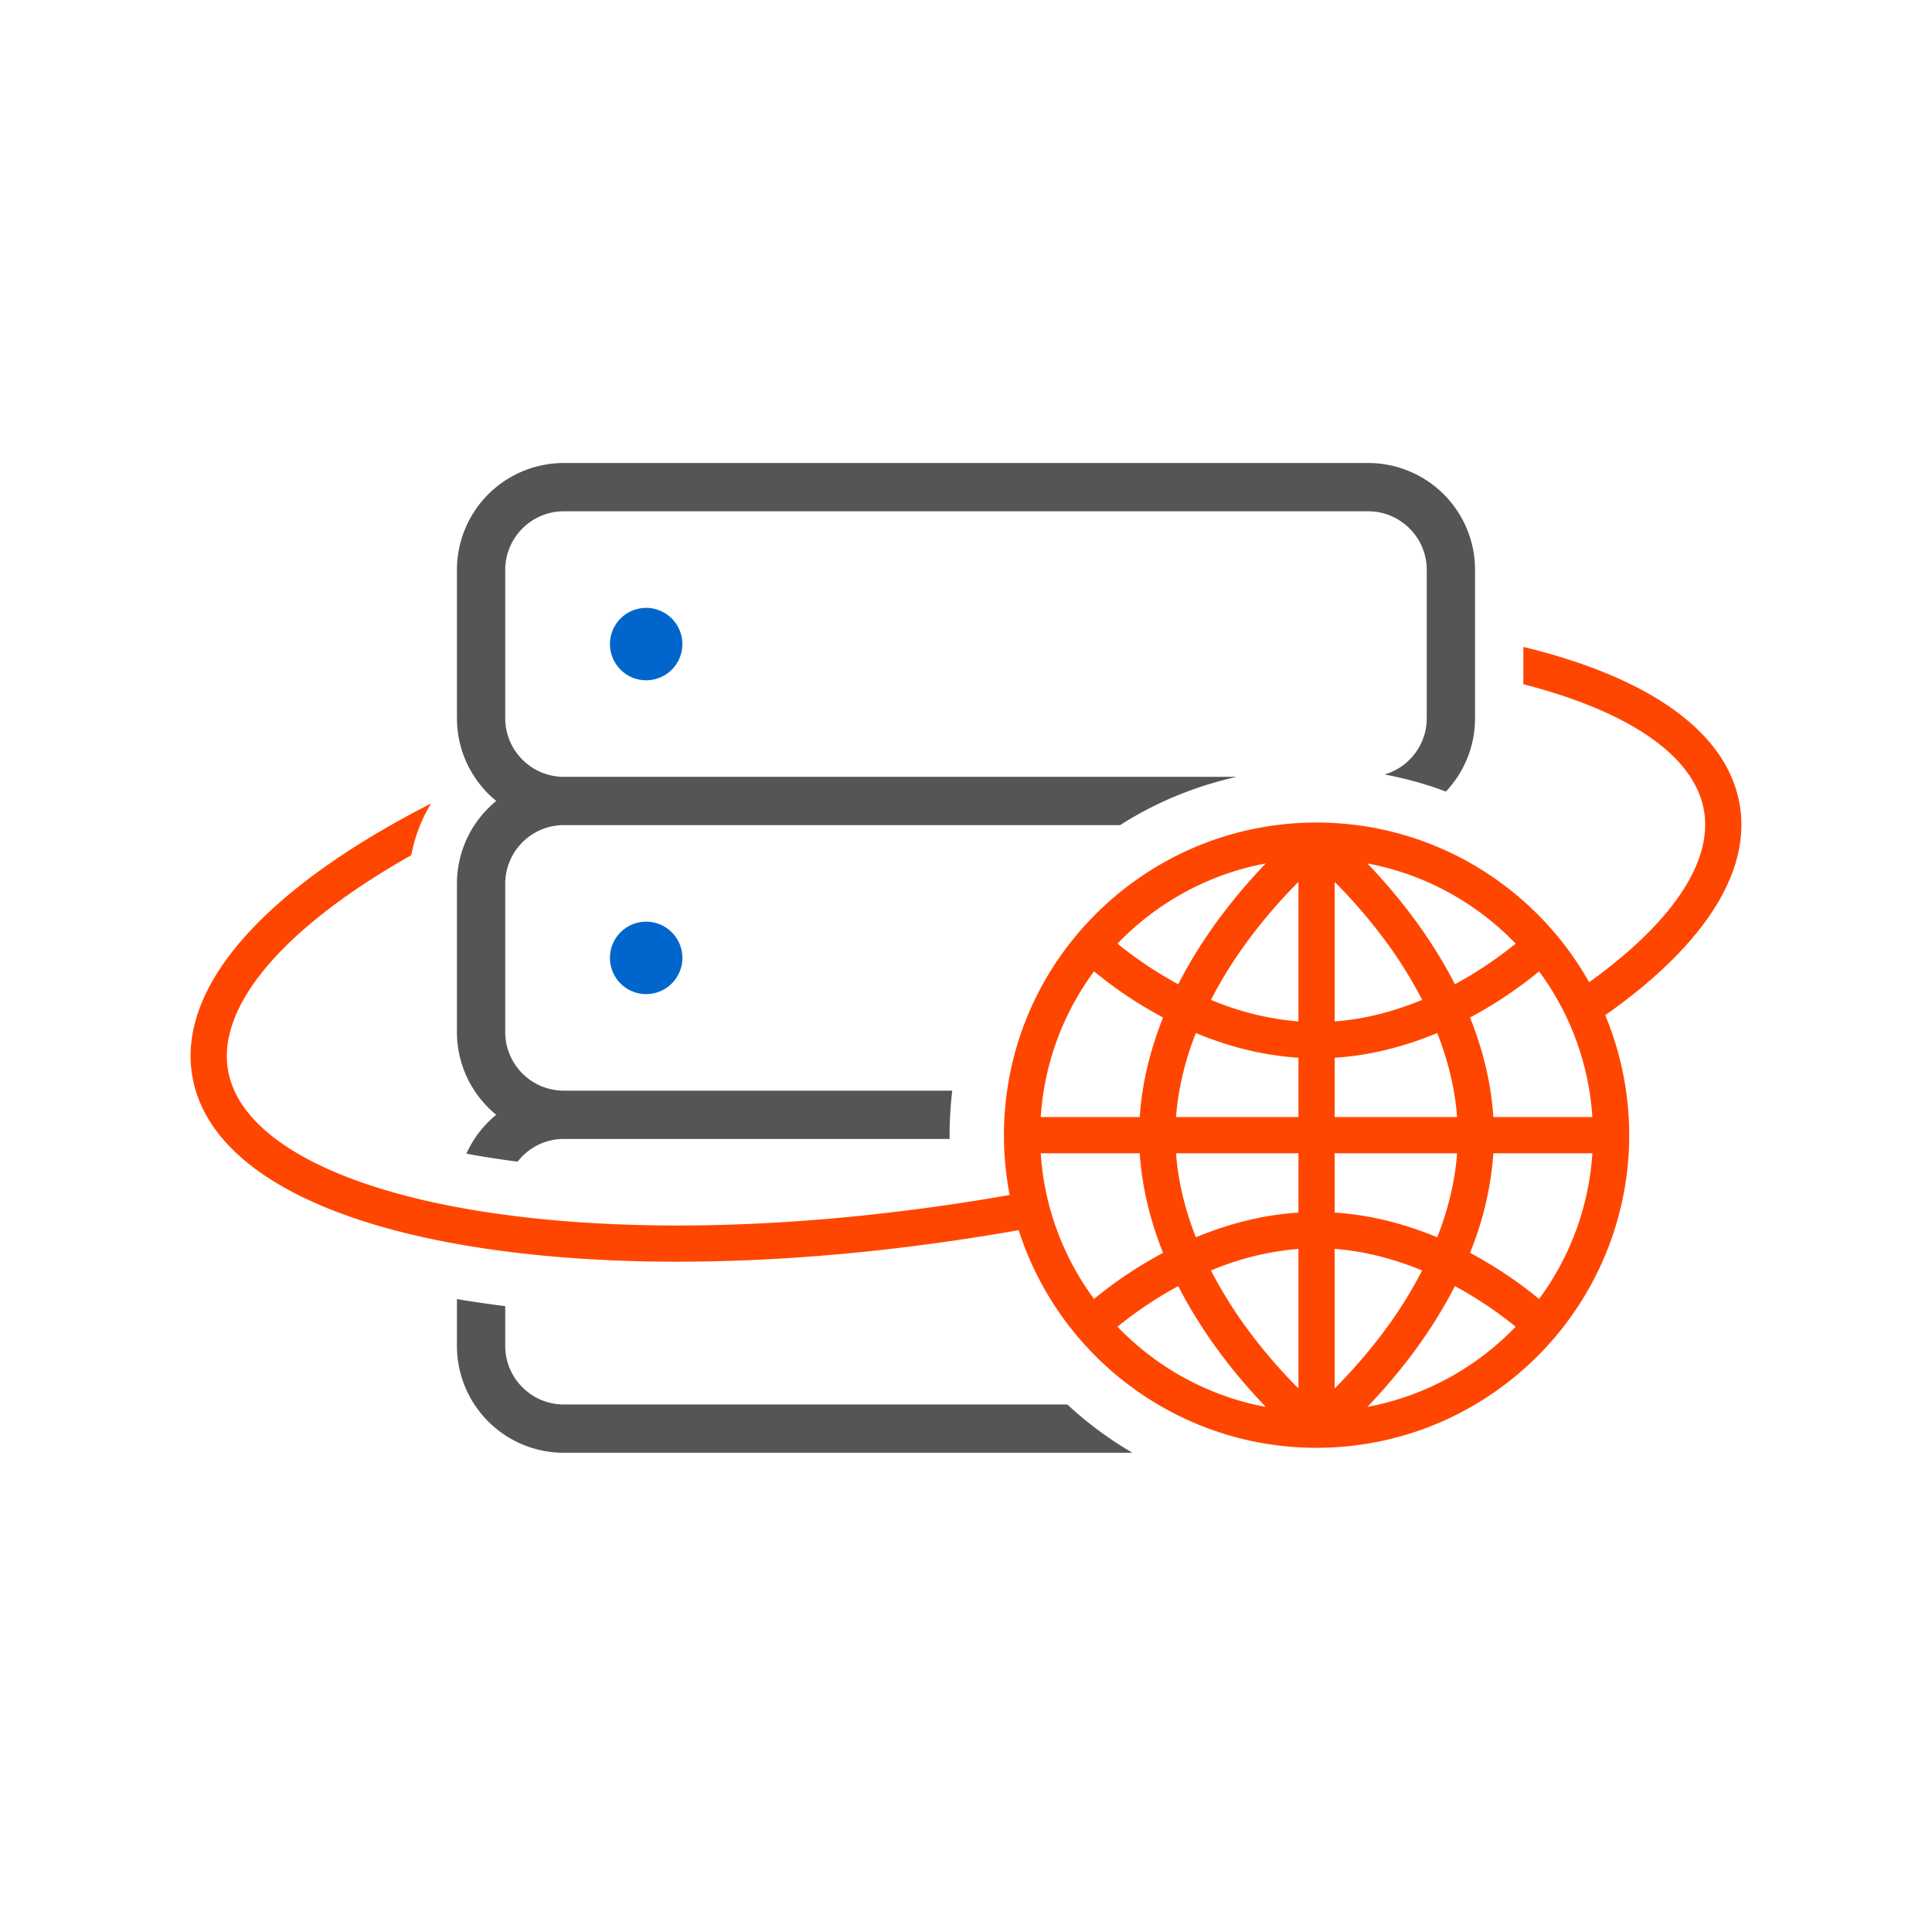 <svg id="riduzioni" xmlns="http://www.w3.org/2000/svg" width="1275.591" height="1275.591" viewBox="0 0 1275.591 1275.591">
  <g id="spazio_web" data-name="spazio web">
    <g>
      <g>
        <path d="M968.342,348.828a70.558,70.558,0,0,0-65.067-43.129H372.315a70.566,70.566,0,0,0-70.624,70.624v97.837a71.006,71.006,0,0,0,.471,8.048,70.296,70.296,0,0,0,5.085,19.447c.28.661.575,1.314.874,1.965A70.818,70.818,0,0,0,327.63,528.837a70.951,70.951,0,0,0-12.511,13.255c-.462.637-.917,1.28-1.358,1.934a70.37,70.37,0,0,0-12.071,39.497v97.837a70.466,70.466,0,0,0,5.557,27.495c.28.661.575,1.314.874,1.965A70.779,70.779,0,0,0,327.63,736.038a70.389,70.389,0,0,0-19.504,25.229c-.064.139-.128.277-.191.417.301.057.606.111.908.167q3.31.616,6.681,1.202,4.359.754,8.802,1.446,8.561,1.347,17.406,2.483a39.006,39.006,0,0,1,8.935-8.39,38.489,38.489,0,0,1,21.649-6.607H626.993c-.008-.832-.031-1.662-.031-2.496,0-4.503.135-8.985.377-13.446q.436-8.022,1.382-15.942H372.315a38.555,38.555,0,0,1-15.075-3.038A38.67,38.67,0,0,1,336.006,694.853c-.242-.65-.485-1.3-.692-1.966a38.716,38.716,0,0,1-1.739-11.526V583.523A38.685,38.685,0,0,1,335.245,572.24q.342-1.126.75-2.224c.196-.527.399-1.051.618-1.568a38.95,38.95,0,0,1,14.053-17.059,38.489,38.489,0,0,1,21.648-6.607H739.487a240.086,240.086,0,0,1,77.172-31.884H372.314a38.493,38.493,0,0,1-26.541-10.532,38.279,38.279,0,0,1-9.766-14.715c-.242-.65-.485-1.3-.692-1.966a38.716,38.716,0,0,1-1.739-11.526V376.323a38.553,38.553,0,0,1,3.038-15.075,38.954,38.954,0,0,1,14.053-17.059,38.489,38.489,0,0,1,21.649-6.607H903.276a38.552,38.552,0,0,1,15.074,3.038A38.951,38.951,0,0,1,935.408,354.674a38.483,38.483,0,0,1,6.606,21.649v97.837c0,.569-.019,1.133-.043,1.694a38.461,38.461,0,0,1-2.377,11.813c-.196.527-.399,1.051-.618,1.568A38.951,38.951,0,0,1,924.924,506.293a38.513,38.513,0,0,1-10.123,4.868c-.213.066-.429.124-.644.187q11.782,2.196,23.231,5.534,8.737,2.546,17.243,5.742a69.861,69.861,0,0,0,12.832-19.005,69.364,69.364,0,0,0,6.074-22.409c.231-2.323.361-4.674.361-7.049V376.323A70.476,70.476,0,0,0,968.342,348.828Z" style="fill: #555"/>
        <path d="M704.692,927.301H372.315a38.555,38.555,0,0,1-15.075-3.038,38.954,38.954,0,0,1-17.059-14.053,38.482,38.482,0,0,1-6.606-21.648V862.36q-8.068-.991-15.942-2.139-8.076-1.171-15.942-2.504v30.845a70.566,70.566,0,0,0,70.624,70.624H747.71a241.389,241.389,0,0,1-23.983-15.942A244.969,244.969,0,0,1,704.692,927.301Z" style="fill: #555"/>
      </g>
      <g>
        <path d="M426.625,449.154h.004a23.9,23.9,0,1,0-.004,0Z" style="fill: #06c"/>
        <path d="M426.625,608.529a23.913,23.913,0,1,0,0,47.826h.004a23.913,23.913,0,1,0-.004-47.826Z" style="fill: #06c"/>
      </g>
      <path d="M1148.547,530.815V530.815c-8.298-47.059-58.561-83.287-142.765-103.702v24.646c70.13,17.972,112.912,47.459,119.215,83.209v0c2.318,13.143-.287,27.178-7.477,41.703-7.897,15.954-21.327,32.499-39.842,49.105a336.521,336.521,0,0,1-28.467,22.711,207.325,207.325,0,0,0-20.252-29.62c-.461-.563-.929-1.121-1.396-1.679a12.006,12.006,0,0,0-1.272-1.558c-.066-.068-.139-.125-.207-.191a208.239,208.239,0,0,0-53.326-44.482q-8.216-4.782-16.897-8.81-1.408-.654-2.826-1.29a205.494,205.494,0,0,0-57.166-16.075,207.461,207.461,0,0,0-26.395-1.71l-.064-.001c-.054-0-.108-.002-.162-.002a207.462,207.462,0,0,0-26.621,1.713,205.096,205.096,0,0,0-86.123,31.884,208.063,208.063,0,0,0-44.051,38.724c-.079.077-.165.144-.242.223a11.984,11.984,0,0,0-1.339,1.646,204.912,204.912,0,0,0-45.941,102.839q-1.128,7.88-1.652,15.942c-.287,4.447-.449,8.928-.449,13.446,0,.834.021,1.664.031,2.496.005.406.008.813.016,1.219a206.692,206.692,0,0,0,2.832,30.666q.431,2.56.925,5.099-17.799,3.128-35.463,5.774c-95.281,14.277-186.858,17.983-265.714,10.892q-16.321-1.468-31.884-3.557-8.075-1.083-15.942-2.323c-2.758-.439-5.505-.887-8.221-1.356q-3.905-.675-7.722-1.392Q284.936,793.871,269.82,789.992c-44.351-11.364-77.77-27.332-97.937-46.58-11.725-11.19-18.973-23.488-21.291-36.632-7.415-42.055,35.56-93.232,117.906-140.411,1.007-.577,2.042-1.146,3.058-1.721a101.395,101.395,0,0,1,13.047-34.165q-14.48,7.413-27.992,15.137c-92.959,53.259-138.975,111.968-129.568,165.312,2.846,16.141,10.637,31.005,23.032,44.397C173.817,780.983,214.484,801.222,269.806,814.635q15.212,3.688,31.884,6.68c1.212.217,2.424.435,3.647.646,4.049.7,8.157,1.356,12.295,1.989q7.868,1.204,15.942,2.249,15.582,2.015,31.884,3.44,18.793,1.637,38.468,2.478,21.174.913,43.235.922c.81,0,1.631-.013,2.443-.015,59-.135,122.305-5.15,187.164-14.959q17.334-2.622,34.794-5.681c.34-.06.678-.124,1.019-.184a206.34,206.34,0,0,0,38.352,69.586,11.997,11.997,0,0,0,1.274,1.56c.066.068.139.125.207.191q5.263,6.149,10.982,11.88a207.748,207.748,0,0,0,41.13,31.884A204.971,204.971,0,0,0,869.248,955.906l.009 0.0.021-.001a206.93,206.93,0,0,0,33.997-2.82l0-0a204.709,204.709,0,0,0,50.723-15.389,207.42,207.42,0,0,0,72.043-54.109c.081-.077.166-.145.245-.225a11.962,11.962,0,0,0,1.342-1.651,206.019,206.019,0,0,0,32.219-211.449q16.033-11.282,29.311-22.746c25.759-22.241,43.578-44.841,52.931-67.105C1149.156,563.588,1151.393,546.956,1148.547,530.815Zm-99.208,189.062q1.425,8.698,2.013,17.654H985.992q-.27-4.149-.727-8.319-.763-6.989-2.043-14.023a215.871,215.871,0,0,0-5.784-23.862q-1.627-5.374-3.538-10.752-1.565-4.393-3.319-8.785,1.679-.893,3.319-1.793c4.653-2.56,9.046-5.154,13.156-7.722,7.127-4.453,13.401-8.823,18.728-12.789,4.02-2.993,7.495-5.753,10.383-8.143a182.016,182.016,0,0,1,23.351,42.449A180.933,180.933,0,0,1,1049.339,719.877Zm-33.174,137.757c-2.888-2.391-6.363-5.15-10.383-8.143-5.326-3.966-11.601-8.336-18.728-12.789-4.11-2.568-8.503-5.162-13.156-7.722q-1.637-.9-3.319-1.793,1.758-4.392,3.319-8.785A210.475,210.475,0,0,0,985.992,761.445h65.36A181.474,181.474,0,0,1,1016.165,857.634ZM973.049,899.512a181.393,181.393,0,0,1-69.773,29.287l-0.0 0c-.165.031-.329.064-.494.095.163-.17.33-.346.494-.518l0-.001c.347-.362.694-.725,1.045-1.095A374.174,374.174,0,0,0,931.382,895.413q5.596-7.403,10.633-14.893,2.082-3.089,4.07-6.191,6.432-10.035,11.872-20.173,1.342-2.504,2.619-5.012c3.615,1.952,7.07,3.931,10.345,5.903,1.012.609,2,1.217,2.978,1.824a256.662,256.662,0,0,1,26.798,19.09A183.946,183.946,0,0,1,973.049,899.512ZM690.153,784.627c-.049-.253-.097-.506-.146-.759A182.083,182.083,0,0,1,687.147,761.445h65.36q.307,4.715.852,9.456.745,6.464,1.934,12.967.968,5.305,2.218,10.627a231.313,231.313,0,0,0,10.408,32.691q-2.795,1.486-5.47,2.991c-3.859,2.169-7.535,4.356-11.004,6.524a272.715,272.715,0,0,0-29.11,20.933A182.608,182.608,0,0,1,696.298,807.8,180.835,180.835,0,0,1,690.153,784.627Zm-2.911-48.585q.59-8.073,1.881-15.942a181.475,181.475,0,0,1,33.211-78.757,272.675,272.675,0,0,0,29.11,20.932c5.073,3.17,10.58,6.38,16.475,9.515q-3.286,8.211-5.888,16.426a215.002,215.002,0,0,0-7.585,31.884q-1.102,7.035-1.686,14.024c-.053.639-.115,1.28-.162,1.919-.036.497-.059.993-.091,1.49H687.147C687.179,737.036,687.205,736.538,687.242,736.042Zm123.312-159.375a180.901,180.901,0,0,1,25.165-6.585q-2.99,3.111-6.177,6.585c-7.062,7.71-14.732,16.72-22.424,26.896Q799.211,614.022,792.414,624.648,784.393,637.163,777.923,649.833c-3.615-1.952-7.07-3.931-10.345-5.903a257.379,257.379,0,0,1-29.777-20.914A182.921,182.921,0,0,1,810.554,576.668Zm131.434,5.455q8.201,3.578,15.969,7.92a183.41,183.41,0,0,1,42.74,32.972,256.676,256.676,0,0,1-26.798,19.09c-.978.607-1.967,1.215-2.979,1.824-3.274,1.972-6.729,3.951-10.344,5.903q-1.28-2.508-2.619-5.011-5.432-10.132-11.872-20.173-1.988-3.101-4.07-6.191-5.046-7.486-10.633-14.894c-7.743-10.243-15.463-19.304-22.563-27.047q-3.105-3.386-6.038-6.434a180.663,180.663,0,0,1,39.207,12.04Zm-107.052,309.936c-3.013-3.655-6.064-7.508-9.11-11.552a291.445,291.445,0,0,1-26.301-41.666,188.173,188.173,0,0,1,57.768-14.264v92.139c-5.823-5.845-12.537-13.001-19.555-21.299Q836.345,893.768,834.936,892.059Zm-54.246-103.37q-.562-2.397-1.066-4.821a175.402,175.402,0,0,1-2.854-18.86c-.113-1.183-.204-2.372-.292-3.563H857.293v39.148c-24.945,1.604-47.839,8.053-67.712,16.332A205.268,205.268,0,0,1,780.691,788.689ZM776.593,736.042q.349-4.193.9-8.321c.34-2.558.721-5.103,1.168-7.621a195.757,195.757,0,0,1,8.589-31.884c.747-2.079,1.529-4.129,2.33-6.165,5.291,2.204,10.795,4.277,16.497,6.165a204.767,204.767,0,0,0,51.215,10.168v39.148H776.479C776.515,737.035,776.552,736.538,776.593,736.042Zm49.233-117.572c3.046-4.045,6.097-7.897,9.109-11.552,8.025-9.736,15.763-18.038,22.357-24.657v92.139a188.173,188.173,0,0,1-57.768-14.263A291.446,291.446,0,0,1,825.826,618.47ZM962.021,761.445c-.082,1.107-.162,2.215-.266,3.316-.026.281-.062.56-.089.841a177.655,177.655,0,0,1-3.769,22.73,205.032,205.032,0,0,1-8.979,28.594q-3.394-1.414-6.903-2.752a220.677,220.677,0,0,0-31.884-9.511,196.669,196.669,0,0,0-28.924-4.069V761.445h80.814Zm-58.457,130.614q-1.408,1.708-2.803,3.358c-7.018,8.299-13.732,15.454-19.555,21.299V824.577a174.046,174.046,0,0,1,28.924,4.7A203.595,203.595,0,0,1,938.974,838.84,291.451,291.451,0,0,1,912.673,880.507q-1.271,1.688-2.542,3.329Q906.833,888.1,903.564,892.059Zm6.567-276.918q1.271,1.644,2.542,3.329a291.444,291.444,0,0,1,26.301,41.666,203.588,203.588,0,0,1-28.843,9.563,174.04,174.04,0,0,1-28.924,4.7V582.261c6.594,6.619,14.333,14.921,22.357,24.657Q906.825,610.875,910.13,615.141Zm45.738,87.605a186.232,186.232,0,0,1,4.446,20.262c.155.963.306,1.927.445,2.895q.827,5.75,1.261,11.629H881.206V698.384A194.506,194.506,0,0,0,903.275,695.672a210.045,210.045,0,0,0,21.688-5.13c5.82-1.703,11.456-3.612,16.887-5.675q3.595-1.366,7.068-2.815c2.21,5.617,4.222,11.401,5.983,17.336.252.849.506,1.697.747,2.552C955.724,702.207,955.794,702.478,955.868,702.746ZM737.802,875.961a257.386,257.386,0,0,1,29.776-20.914c3.274-1.972,6.729-3.951,10.344-5.903q6.461,12.656,14.491,25.184,6.804,10.616,14.703,21.084l.003.004a374.071,374.071,0,0,0,27.078,31.884c.51.538,1.019,1.071,1.521,1.593-2.578-.481-5.14-1.005-7.678-1.593a181.838,181.838,0,0,1-68.271-31.884A184.009,184.009,0,0,1,737.802,875.961Z" style="fill: #ff4600"/>
    </g>
  </g>
</svg>
